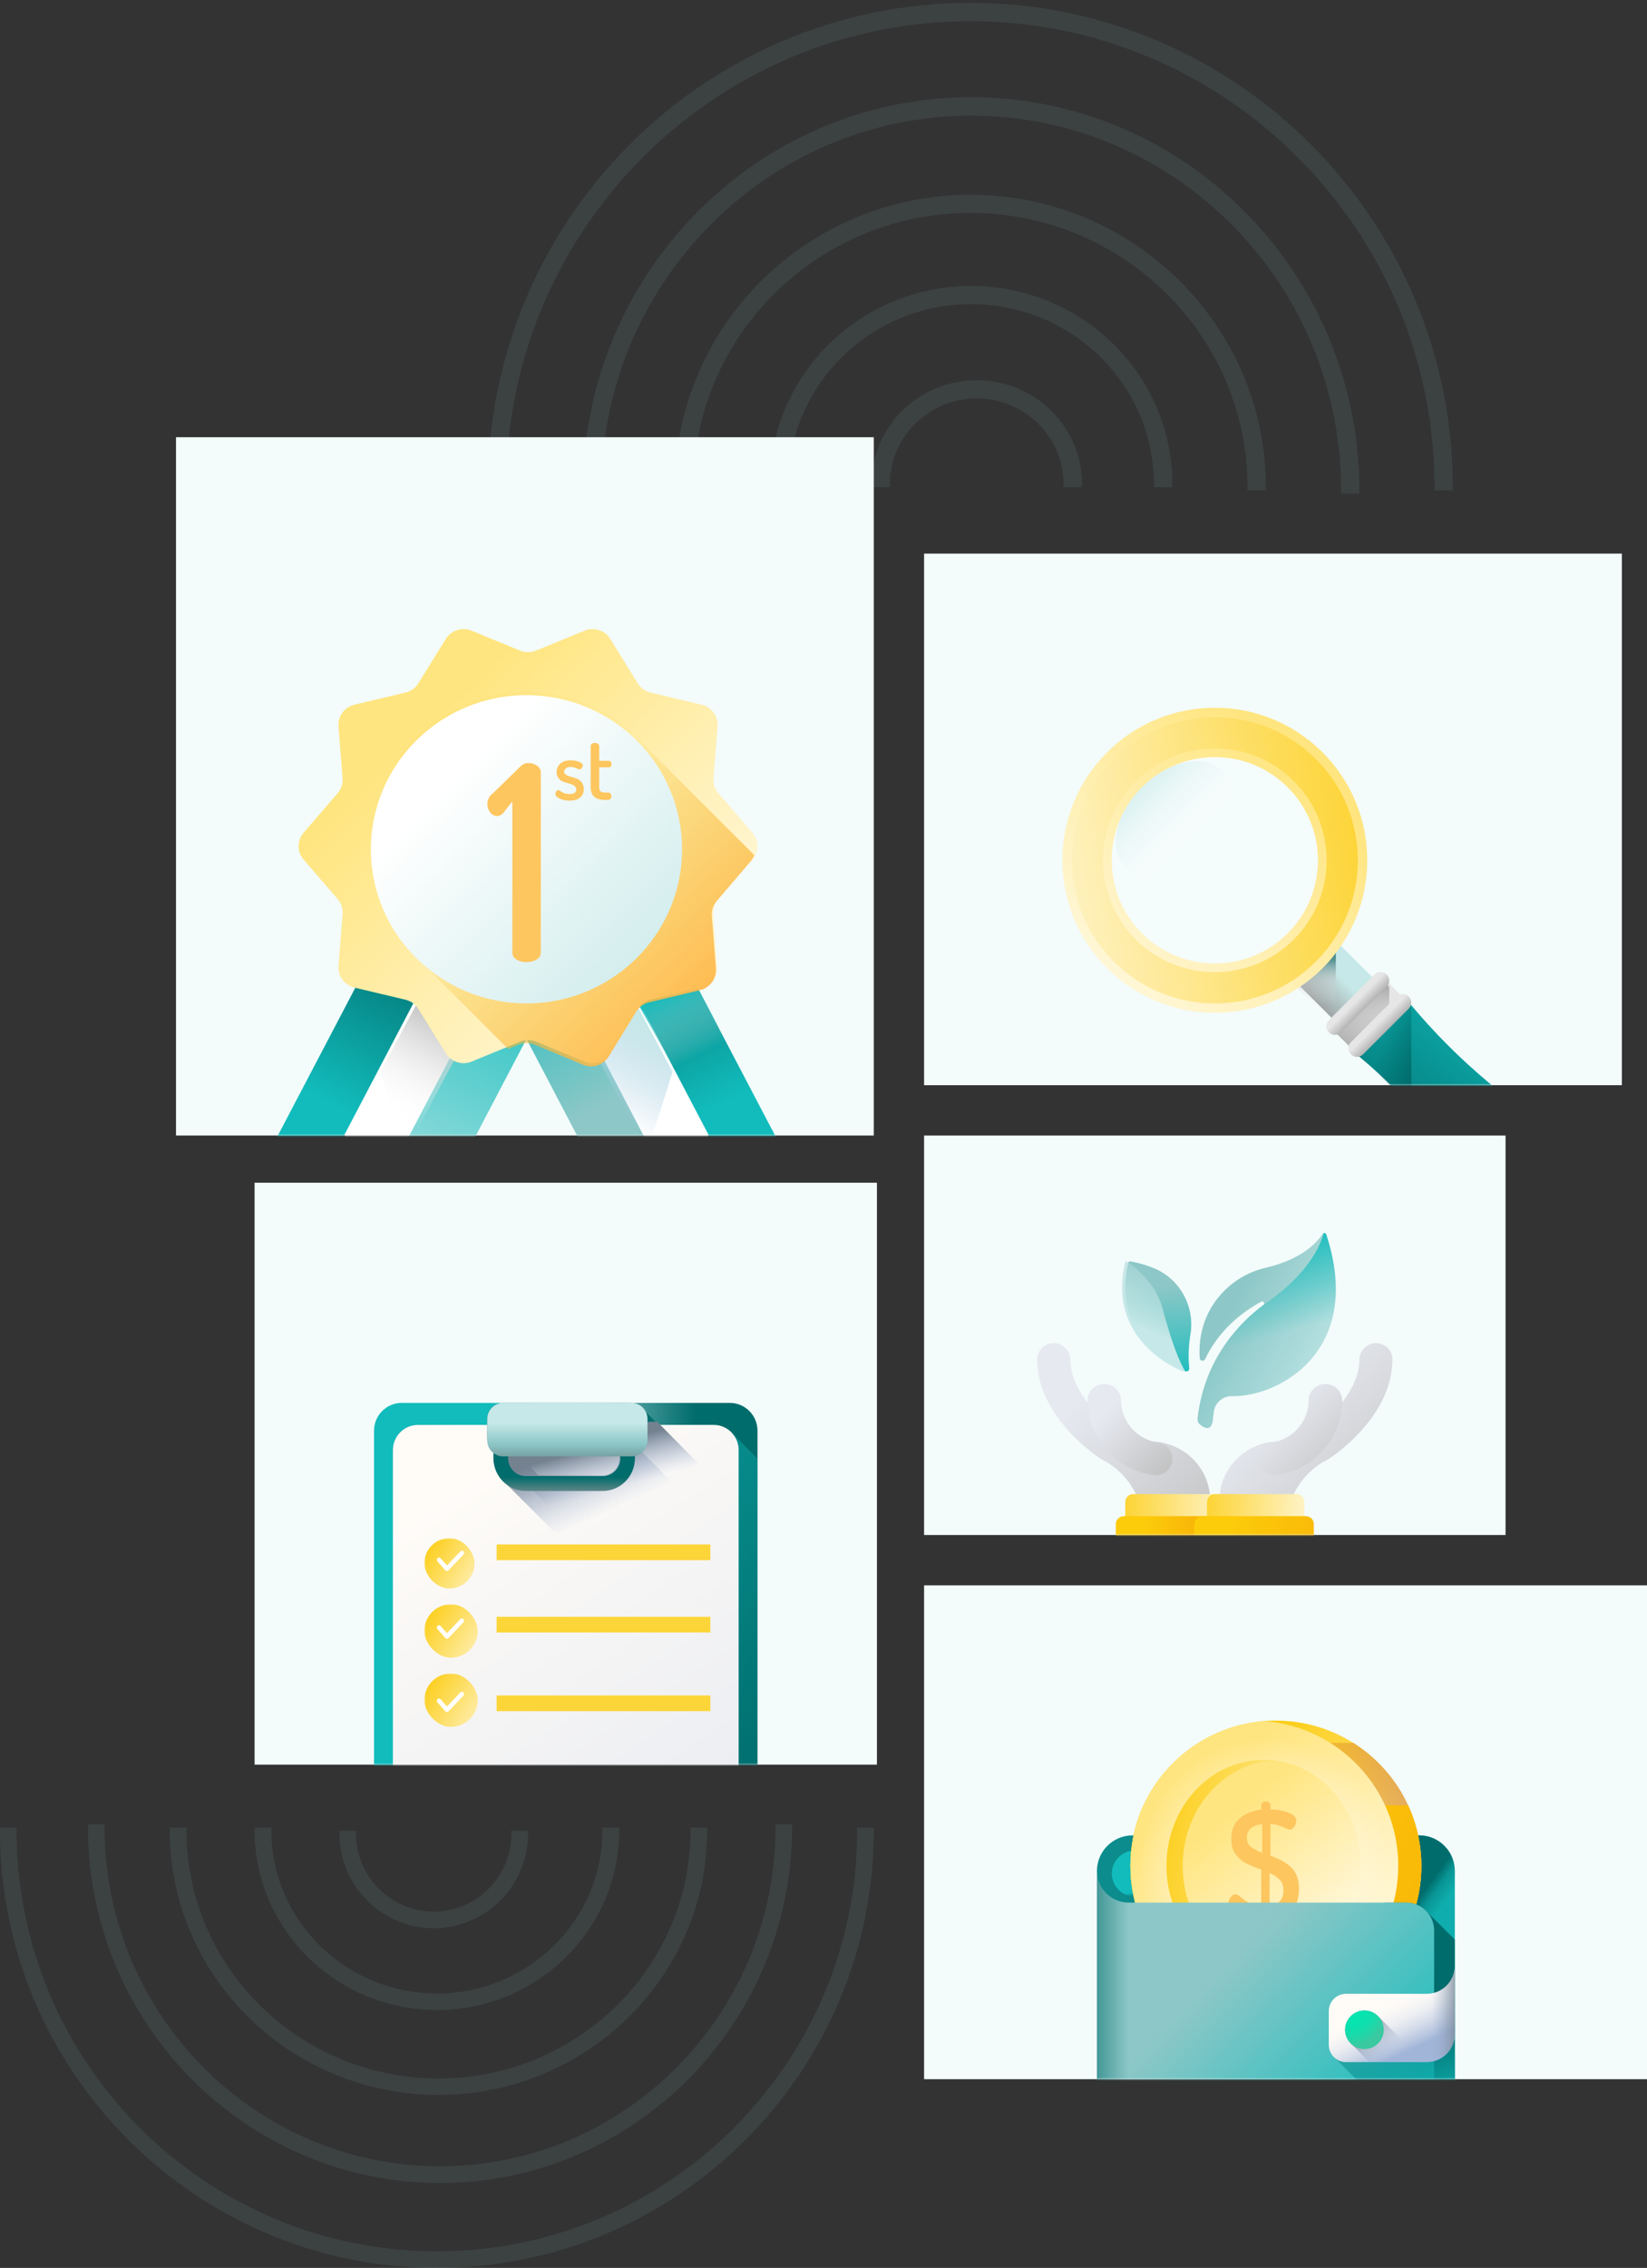 <svg xmlns="http://www.w3.org/2000/svg" xmlns:xlink="http://www.w3.org/1999/xlink" width="524" height="721" viewBox="0 0 524 721">
    <rect x="0" y="0" width="524" height="721" fill="#333333" stroke="none"/>
    <defs>
        <linearGradient id="prefix__c" x1="45.665%" x2="73.741%" y1="45.671%" y2="73.748%">
            <stop offset="0%" stop-color="#C6E8E8"/>
            <stop offset="100%" stop-color="#999"/>
        </linearGradient>
        <linearGradient id="prefix__d" x1="49.993%" x2="49.993%" y1="76.063%" y2="9.703%">
            <stop offset="0%" stop-color="#E6E6E6" stop-opacity="0"/>
            <stop offset="14.3%" stop-color="#DCDCDC" stop-opacity=".143"/>
            <stop offset="38.4%" stop-color="#C2C2C2" stop-opacity=".384"/>
            <stop offset="69.2%" stop-color="#599393"/>
            <stop offset="100%" stop-color="#006C6C"/>
        </linearGradient>
        <linearGradient id="prefix__e" x1="25.085%" x2="108.652%" y1="21.028%" y2="111.38%">
            <stop offset="0%" stop-color="#FFE57F"/>
            <stop offset="100%" stop-color="#FFF"/>
        </linearGradient>
        <linearGradient id="prefix__f" x1="-30.945%" x2="139.867%" y1="50%" y2="77.678%">
            <stop offset="0%" stop-color="#FCCB0A"/>
            <stop offset="100%" stop-color="#FFF"/>
        </linearGradient>
        <linearGradient id="prefix__g" x1="113.15%" x2="36.206%" y1="-13.149%" y2="63.794%">
            <stop offset="0%" stop-color="#009A9A" stop-opacity=".467"/>
            <stop offset="100%" stop-color="#FFF" stop-opacity="0"/>
        </linearGradient>
        <linearGradient id="prefix__h" x1="9.213%" x2="100%" y1="-16.457%" y2="100%">
            <stop offset="0%" stop-color="#12BCBC"/>
            <stop offset="100%" stop-color="#006C6C"/>
        </linearGradient>
        <linearGradient id="prefix__i" x1="50%" x2="2.048%" y1="50%" y2="80.221%">
            <stop offset="0%" stop-color="#006C6C" stop-opacity="0"/>
            <stop offset="100%" stop-color="#006C6C"/>
        </linearGradient>
        <linearGradient id="prefix__j" x1="27.31%" x2="106.753%" y1="27.318%" y2="106.761%">
            <stop offset="0%" stop-color="#E6E6E6"/>
            <stop offset="100%" stop-color="#999"/>
        </linearGradient>
        <linearGradient id="prefix__k" x1="49.995%" x2="49.995%" y1="107.339%" y2="-31.842%">
            <stop offset="0%" stop-color="#E6E6E6" stop-opacity="0"/>
            <stop offset="14.3%" stop-color="#DCDCDC" stop-opacity=".143"/>
            <stop offset="38.4%" stop-color="#C2C2C2" stop-opacity=".384"/>
            <stop offset="69.2%" stop-color="#979797" stop-opacity=".692"/>
            <stop offset="100%" stop-color="#666"/>
        </linearGradient>
        <linearGradient id="prefix__l" x1="53.275%" x2="33.777%" y1="46.725%" y2="66.223%">
            <stop offset="0%" stop-color="#E6E6E6"/>
            <stop offset="100%" stop-color="#999"/>
        </linearGradient>
        <linearGradient id="prefix__m" x1="53.272%" x2="33.788%" y1="46.727%" y2="66.212%">
            <stop offset="0%" stop-color="#E6E6E6"/>
            <stop offset="100%" stop-color="#999"/>
        </linearGradient>
        <linearGradient id="prefix__p" x1="29.632%" x2="84.005%" y1="50%" y2="50%">
            <stop offset="0%" stop-color="#12BCBC"/>
            <stop offset="42.86%" stop-color="#8DC7C7"/>
            <stop offset="100%" stop-color="#006C6C"/>
        </linearGradient>
        <linearGradient id="prefix__q" x1="83.325%" x2="1.95%" y1="89.583%" y2="-7.582%">
            <stop offset="0%" stop-color="#12BCBC" stop-opacity=".052"/>
            <stop offset="46.71%" stop-color="#12BCBC" stop-opacity=".389"/>
            <stop offset="80.16%" stop-color="#12BCBC"/>
            <stop offset="100%" stop-color="#006C6C"/>
        </linearGradient>
        <linearGradient id="prefix__r" x1="50%" x2="50%" y1="59.623%" y2="128.254%">
            <stop offset="0%" stop-color="#E58200" stop-opacity="0"/>
            <stop offset="3.96%" stop-color="#E27F04" stop-opacity=".039"/>
            <stop offset="46.71%" stop-color="#C15D2F" stop-opacity=".467"/>
            <stop offset="80.16%" stop-color="#AD4949" stop-opacity=".8"/>
            <stop offset="100%" stop-color="#A64153"/>
        </linearGradient>
        <linearGradient id="prefix__s" x1="59.514%" x2="35.023%" y1="62.018%" y2="31.081%">
            <stop offset="0%" stop-color="#E58200" stop-opacity="0"/>
            <stop offset="20.44%" stop-color="#DD7A0B" stop-opacity=".204"/>
            <stop offset="56.05%" stop-color="#006C6C" stop-opacity=".596"/>
            <stop offset="100%" stop-color="#006C6C"/>
        </linearGradient>
        <linearGradient id="prefix__t" x1="27.285%" x2="90.938%" y1="8.686%" y2="124.456%">
            <stop offset="0%" stop-color="#FFFCF8"/>
            <stop offset="18.75%" stop-color="#FAF8F6"/>
            <stop offset="75.374%" stop-color="#ECEEF2"/>
            <stop offset="82.675%" stop-color="#D5DCEA"/>
            <stop offset="87.5%" stop-color="#B5C4DF"/>
            <stop offset="100%" stop-color="#F2F7FF"/>
        </linearGradient>
        <linearGradient id="prefix__u" x1="52.325%" x2="37.019%" y1="52.264%" y2="23.692%">
            <stop offset="0%" stop-color="#A1B5D8" stop-opacity="0"/>
            <stop offset="55.15%" stop-color="#899AB2" stop-opacity=".553"/>
            <stop offset="100%" stop-color="#748290"/>
        </linearGradient>
        <linearGradient id="prefix__v" x1="57.778%" x2="22.606%" y1="56.182%" y2="13.359%">
            <stop offset="0%" stop-color="#A1B5D8" stop-opacity="0"/>
            <stop offset="55.15%" stop-color="#899AB2" stop-opacity=".553"/>
            <stop offset="100%" stop-color="#748290"/>
        </linearGradient>
        <linearGradient id="prefix__w" x1="50%" x2="50%" y1="70.525%" y2="111.59%">
            <stop offset="0%" stop-color="#006C6C"/>
            <stop offset="80.22%" stop-color="#688889"/>
            <stop offset="100%" stop-color="#688889"/>
        </linearGradient>
        <linearGradient id="prefix__x" x1="50%" x2="50%" y1="24.639%" y2="117.196%">
            <stop offset="0%" stop-color="#C6E8E8"/>
            <stop offset="13.857%" stop-color="#C6E8E8"/>
            <stop offset="55.675%" stop-color="#8DC7C7"/>
            <stop offset="100%" stop-color="#688889"/>
        </linearGradient>
        <linearGradient id="prefix__y" x1="-30.945%" x2="133.767%" y1="50%" y2="153.168%">
            <stop offset="0%" stop-color="#FCCB0A"/>
            <stop offset="100%" stop-color="#FFF"/>
        </linearGradient>
        <linearGradient id="prefix__B" x1="39.687%" x2="72.045%" y1="80.144%" y2="-4.533%">
            <stop offset="0%" stop-color="#12BCBC"/>
            <stop offset="100%" stop-color="#006C6C"/>
        </linearGradient>
        <linearGradient id="prefix__C" x1="25.087%" x2="71.952%" y1="109.233%" y2="-8.792%">
            <stop offset="0%" stop-color="#FFF"/>
            <stop offset="100%" stop-color="#FFF"/>
        </linearGradient>
        <linearGradient id="prefix__D" x1="24.605%" x2="74.257%" y1="128.713%" y2="-28.133%">
            <stop offset="0%" stop-color="#C6E8E8"/>
            <stop offset="100%" stop-color="#12BCBC"/>
        </linearGradient>
        <linearGradient id="prefix__E" x1="32.585%" x2="53.524%" y1="89.152%" y2="25.268%">
            <stop offset="0%" stop-color="#FFF" stop-opacity="0"/>
            <stop offset="100%" stop-color="#BCBCBC"/>
        </linearGradient>
        <linearGradient id="prefix__F" x1="60.309%" x2="27.947%" y1="80.139%" y2="-4.533%">
            <stop offset="0%" stop-color="#12BCBC"/>
            <stop offset="100%" stop-color="#006C6C"/>
        </linearGradient>
        <linearGradient id="prefix__G" x1="52.515%" x2="25.739%" y1="52.751%" y2="-28.135%">
            <stop offset="0%" stop-color="#8DC7C7"/>
            <stop offset="100%" stop-color="#12BCBC"/>
        </linearGradient>
        <linearGradient id="prefix__H" x1="36.327%" x2="53.524%" y1="79.768%" y2="25.268%">
            <stop offset="0%" stop-color="#9FC7E2" stop-opacity="0"/>
            <stop offset="100%" stop-color="#C6E8E8"/>
        </linearGradient>
        <linearGradient id="prefix__I" x1="68.068%" x2="47.13%" y1="92.82%" y2="42.409%">
            <stop offset="0%" stop-color="#C6E8E8" stop-opacity="0"/>
            <stop offset="100%" stop-color="#12BCBC"/>
        </linearGradient>
        <linearGradient id="prefix__J" x1="25.085%" x2="108.652%" y1="24.116%" y2="104.837%">
            <stop offset="0%" stop-color="#FFE57F"/>
            <stop offset="100%" stop-color="#FFF"/>
        </linearGradient>
        <linearGradient id="prefix__K" x1="84.549%" x2="40.365%" y1="84.745%" y2="41.73%">
            <stop offset="0%" stop-color="#FFBB52"/>
            <stop offset="100%" stop-color="#F2B30B" stop-opacity=".045"/>
        </linearGradient>
        <linearGradient id="prefix__L" x1="26.419%" x2="105.504%" y1="26.897%" y2="104.393%">
            <stop offset="0%" stop-color="#FFF"/>
            <stop offset="100%" stop-color="#C6E8E8"/>
        </linearGradient>
        <linearGradient id="prefix__O" x1="23.569%" x2="99.237%" y1="30.316%" y2="112.441%">
            <stop offset="0%" stop-color="#E6E9F0"/>
            <stop offset="100%" stop-color="#C1C1C1"/>
        </linearGradient>
        <linearGradient id="prefix__P" x1="22.734%" x2="93.341%" y1="30.316%" y2="100%">
            <stop offset="0%" stop-color="#E6E9F0"/>
            <stop offset="100%" stop-color="#C1C1C1"/>
        </linearGradient>
        <linearGradient id="prefix__Q" x1="-30.945%" x2="139.867%" y1="50%" y2="53.485%">
            <stop offset="0%" stop-color="#FCCB0A"/>
            <stop offset="100%" stop-color="#FFF"/>
        </linearGradient>
        <linearGradient id="prefix__R" x1="25.085%" x2="64.305%" y1="21.028%" y2="21.028%">
            <stop offset="0%" stop-color="#FCCB0A"/>
            <stop offset="100%" stop-color="#F9B708"/>
        </linearGradient>
        <linearGradient id="prefix__S" x1="22.734%" x2="100.792%" y1="30.316%" y2="112.441%">
            <stop offset="0%" stop-color="#E6E9F0"/>
            <stop offset="100%" stop-color="#C1C1C1"/>
        </linearGradient>
        <linearGradient id="prefix__T" x1="25.085%" x2="108.652%" y1="44.202%" y2="62.284%">
            <stop offset="0%" stop-color="#FCCB0A"/>
            <stop offset="100%" stop-color="#F9B708"/>
        </linearGradient>
        <linearGradient id="prefix__U" x1="22.977%" x2="82.896%" y1="33.127%" y2="71.252%">
            <stop offset="0%" stop-color="#8DC7C7"/>
            <stop offset="100%" stop-color="#C6E8E8"/>
        </linearGradient>
        <linearGradient id="prefix__V" x1="48.755%" x2="55.239%" y1="23.857%" y2="114.563%">
            <stop offset="0%" stop-color="#8DC7C7"/>
            <stop offset="100%" stop-color="#12BCBC"/>
        </linearGradient>
        <linearGradient id="prefix__W" x1="48.986%" x2="37.975%" y1="51.637%" y2="2.031%">
            <stop offset="0%" stop-color="#12BCBC" stop-opacity=".038"/>
            <stop offset="100%" stop-color="#12BCBC"/>
        </linearGradient>
        <linearGradient id="prefix__X" x1="47.261%" x2="81.841%" y1="62.939%" y2="-61.013%">
            <stop offset="0%" stop-color="#C6E8E8"/>
            <stop offset="100%" stop-color="#8DC7C7" stop-opacity="0"/>
        </linearGradient>
        <linearGradient id="prefix__aa" x1="27.162%" x2="93.753%" y1="29.683%" y2="88.924%">
            <stop offset="0%" stop-color="#0C8C8C"/>
            <stop offset="32.62%" stop-color="#12BCBC"/>
            <stop offset="53.24%" stop-color="#12BCBC"/>
            <stop offset="70.54%" stop-color="#12BCBC"/>
            <stop offset="85.91%" stop-color="#12BCBC"/>
            <stop offset="100%" stop-color="#12BCBC"/>
        </linearGradient>
        <linearGradient id="prefix__ab" x1="50.225%" x2="46.104%" y1="50.204%" y2="46.466%">
            <stop offset="0%" stop-color="#12BCBC" stop-opacity="0"/>
            <stop offset="58.38%" stop-color="#12BCBC" stop-opacity=".656"/>
            <stop offset="100%" stop-color="#12BCBC"/>
        </linearGradient>
        <linearGradient id="prefix__ac" x1="47.269%" x2="40.411%" y1="47.92%" y2="32.587%">
            <stop offset="0%" stop-color="#006C6C" stop-opacity=".193"/>
            <stop offset="58.38%" stop-color="#006C6C" stop-opacity=".498"/>
            <stop offset="100%" stop-color="#006C6C"/>
        </linearGradient>
        <linearGradient id="prefix__ad" x1="38.265%" x2="139.867%" y1="9.335%" y2="77.553%">
            <stop offset="0%" stop-color="#FCCB0A"/>
            <stop offset="100%" stop-color="#FFF"/>
        </linearGradient>
        <linearGradient id="prefix__ae" x1="50%" x2="132.811%" y1="43.339%" y2="14.286%">
            <stop offset="0%" stop-color="#E58200" stop-opacity="0"/>
            <stop offset="3.96%" stop-color="#E27F04" stop-opacity=".039"/>
            <stop offset="61.857%" stop-color="#C15D2F" stop-opacity=".467"/>
            <stop offset="100%" stop-color="#FB9104"/>
        </linearGradient>
        <linearGradient id="prefix__af" x1="78.018%" x2="93.055%" y1="42.444%" y2="20.664%">
            <stop offset="0%" stop-color="#FFD843"/>
            <stop offset="100%" stop-color="#FBA300" stop-opacity="0"/>
        </linearGradient>
        <linearGradient id="prefix__ag" x1="25.085%" x2="108.652%" y1="44.987%" y2="60.621%">
            <stop offset="0%" stop-color="#FCCB0A"/>
            <stop offset="100%" stop-color="#F9B708"/>
        </linearGradient>
        <linearGradient id="prefix__ah" x1="28.656%" x2="100.247%" y1="21.028%" y2="111.38%">
            <stop offset="0%" stop-color="#FFE57F"/>
            <stop offset="100%" stop-color="#FFF"/>
        </linearGradient>
        <linearGradient id="prefix__aj" x1="-18.305%" x2="125.834%" y1="50%" y2="77.678%">
            <stop offset="0%" stop-color="#FCCB0A"/>
            <stop offset="100%" stop-color="#FFF"/>
        </linearGradient>
        <linearGradient id="prefix__ak" x1="61.918%" x2="15.108%" y1="55.736%" y2="42.059%">
            <stop offset="0%" stop-color="#FFA700" stop-opacity="0"/>
            <stop offset="2.06%" stop-color="#FEA600" stop-opacity=".02"/>
            <stop offset="63.48%" stop-color="#EC8C00" stop-opacity=".635"/>
            <stop offset="100%" stop-color="#E58200"/>
        </linearGradient>
        <linearGradient id="prefix__al" x1="31.944%" x2="92.506%" y1="21.028%" y2="111.38%">
            <stop offset="0%" stop-color="#FFE57F"/>
            <stop offset="100%" stop-color="#FFF"/>
        </linearGradient>
        <linearGradient id="prefix__am" x1="52.471%" x2="53.88%" y1="9.913%" y2="72.019%">
            <stop offset="0%" stop-color="#006C6C"/>
            <stop offset="58.38%" stop-color="#006C6C"/>
            <stop offset="100%" stop-color="#006C6C"/>
            <stop offset="100%" stop-color="#006C6C"/>
        </linearGradient>
        <linearGradient id="prefix__an" x1="33.43%" x2="91.798%" y1="39.818%" y2="88.78%">
            <stop offset="0%" stop-color="#8DC7C7"/>
            <stop offset="100%" stop-color="#12BCBC"/>
        </linearGradient>
        <linearGradient id="prefix__ao" x1="29.303%" x2="-27.48%" y1="50%" y2="50%">
            <stop offset="0%" stop-color="#006C6C" stop-opacity="0"/>
            <stop offset="100%" stop-color="#006C6C"/>
        </linearGradient>
        <linearGradient id="prefix__ap" x1="63.765%" x2="50.527%" y1="83.965%" y2="24.46%">
            <stop offset="0%" stop-color="#12BCBC" stop-opacity=".705"/>
            <stop offset="0%" stop-color="#12BCBC"/>
            <stop offset="100%" stop-color="#006C6C" stop-opacity=".228"/>
        </linearGradient>
        <linearGradient id="prefix__aq" x1="46.255%" x2="72.394%" y1="39.795%" y2="82.776%">
            <stop offset="0%" stop-color="#FFFCF8"/>
            <stop offset="18.75%" stop-color="#FAF8F6"/>
            <stop offset="40.41%" stop-color="#ECEEF2"/>
            <stop offset="63.53%" stop-color="#D5DCEA"/>
            <stop offset="87.5%" stop-color="#B5C4DF"/>
            <stop offset="100%" stop-color="#A1B5D8"/>
        </linearGradient>
        <linearGradient id="prefix__ar" x1="66.779%" x2="5.02%" y1="72.186%" y2="31.949%">
            <stop offset="0%" stop-color="#A1B5D8" stop-opacity="0"/>
            <stop offset="3.43%" stop-color="#9FB3D5" stop-opacity=".035"/>
            <stop offset="45.15%" stop-color="#8898AF" stop-opacity=".451"/>
            <stop offset="78.8%" stop-color="#798898" stop-opacity=".788"/>
            <stop offset="100%" stop-color="#748290"/>
        </linearGradient>
        <linearGradient id="prefix__at" x1="60.803%" x2="112.501%" y1="49.999%" y2="49.999%">
            <stop offset="0%" stop-color="#A1B5D8" stop-opacity="0"/>
            <stop offset="3.43%" stop-color="#9FB3D5" stop-opacity=".035"/>
            <stop offset="45.15%" stop-color="#8898AF" stop-opacity=".451"/>
            <stop offset="78.8%" stop-color="#798898" stop-opacity=".788"/>
            <stop offset="100%" stop-color="#748290"/>
        </linearGradient>
        <linearGradient id="prefix__au" x1="29.303%" x2="29.303%" y1="0%" y2="320.791%">
            <stop offset="0%" stop-color="#006C6C" stop-opacity="0"/>
            <stop offset="100%" stop-color="#006C6C"/>
        </linearGradient>
        <path id="prefix__a" d="M0 0H222V169H0z"/>
        <path id="prefix__n" d="M0 0H198V185H0z"/>
        <path id="prefix__z" d="M0 0H222V222H0z"/>
        <path id="prefix__M" d="M0 0H185V127H0z"/>
        <path id="prefix__Y" d="M0 0H230V157H0z"/>
        <radialGradient id="prefix__ai" cx="50.001%" cy="50%" r="52.049%" fx="50.001%" fy="50%" gradientTransform="matrix(1 0 0 .928 0 .036)">
            <stop offset="0%" stop-color="#FFFCF8"/>
            <stop offset="94.85%" stop-color="#FFFCF8" stop-opacity=".051"/>
            <stop offset="100%" stop-color="#FFFCF8" stop-opacity="0"/>
        </radialGradient>
        <radialGradient id="prefix__as" cx="3.317%" cy="-19.075%" r="112.427%" fx="3.317%" fy="-19.075%" gradientTransform="matrix(.998 0 0 1 0 0)">
            <stop offset="0%" stop-color="#00E7B2"/>
            <stop offset="35.24%" stop-color="#03E6B1"/>
            <stop offset="57.53%" stop-color="#0BE1AF"/>
            <stop offset="76.22%" stop-color="#1ADAAA"/>
            <stop offset="92.83%" stop-color="#2FCFA4"/>
            <stop offset="100%" stop-color="#3AC9A0"/>
        </radialGradient>
    </defs>
    <g fill="none" fill-rule="evenodd">
        <g fill="#8DC7C7" opacity=".105">
            <path d="M128.134 153.9c0-15.01 12.39-27.227 27.62-27.227 15.234 0 27.624 12.217 27.624 27.227 0 .328-.038.654-.053.982h5.875c.012-.328.056-.654.056-.982 0-18.211-15.032-33.018-33.501-33.018-18.466 0-33.499 14.807-33.499 33.018 0 .328.045.654.053.982h5.878c-.011-.328-.053-.654-.053-.982" transform="translate(155)"/>
            <path d="M95.868 153.93c0-31.563 26.077-57.242 58.127-57.242 32.053 0 58.127 25.679 58.127 57.242 0 .328-.045.65-.05.98h5.876c.005-.33.047-.652.047-.98 0-34.75-28.712-63.02-64-63.02-35.286 0-64 28.27-64 63.02 0 .328.044.65.047.98h5.873c-.003-.33-.047-.652-.047-.98" transform="translate(155)"/>
            <path d="M65.593 154.933c0-48.108 39.549-87.244 88.157-87.244 48.612 0 88.16 39.136 88.16 87.244 0 .324-.02.652-.023.98h5.84c.003-.328.023-.656.023-.98 0-51.29-42.17-93.02-94-93.02-51.831 0-94 41.73-94 93.02 0 .324.024.652.027.98h5.84c-.006-.328-.024-.656-.024-.98" transform="translate(155)"/>
            <path d="M6.04 154.918C6.04 73.219 72.285 6.752 153.716 6.752c81.43 0 147.677 66.467 147.677 148.166 0 .328-.024.66-.024.99h5.822c.003-.33.026-.662.026-.99C307.218 70 238.356.908 153.717.908 69.08.909.218 70 .218 154.919c0 .328.023.66.026.99H6.07c-.003-.33-.03-.662-.03-.99" transform="translate(155)"/>
            <path d="M36.288 155.91c0-65.694 52.801-119.133 117.702-119.133 64.904 0 117.705 53.439 117.705 119.134 0 .33-.026.663-.03.995h5.8c.003-.332.024-.665.024-.995 0-68.926-55.4-125.005-123.499-125.005-68.099 0-123.501 56.079-123.501 125.005 0 .33.023.663.026.995h5.8c-.004-.332-.027-.665-.027-.995" transform="translate(155)"/>
        </g>
        <g fill="#8DC7C7" opacity=".105">
            <path d="M115.264 138.104c0-13.686 11.096-24.824 24.735-24.824 13.641 0 24.737 11.138 24.737 24.824 0 .3-.034.596-.047.896h5.26c.011-.3.051-.596.051-.896C170 121.5 156.538 108 139.999 108 123.462 108 110 121.5 110 138.104c0 .3.04.596.048.896h5.263c-.01-.3-.047-.596-.047-.896" transform="rotate(-180 139 360.5)"/>
            <path d="M86.322 139.111c0-28.604 23.633-51.875 52.678-51.875 29.048 0 52.678 23.27 52.678 51.875 0 .297-.04.59-.046.889h5.325c.006-.3.043-.592.043-.889C197 107.62 170.98 82 139 82c-31.978 0-58 25.62-58 57.111 0 .297.04.59.043.889h5.322c-.002-.3-.043-.592-.043-.889" transform="rotate(-180 139 360.5)"/>
            <path d="M58.314 139.114c0-43.502 35.973-78.89 80.186-78.89 44.216 0 80.188 35.388 80.188 78.89 0 .293-.018.59-.021.886h5.312c.002-.296.021-.593.021-.886C224 92.736 185.642 55 138.5 55 91.355 55 53 92.736 53 139.114c0 .293.021.59.024.886h5.312c-.006-.296-.022-.593-.022-.886" transform="rotate(-180 139 360.5)"/>
            <path d="M5.271 139.105C5.271 65.313 65.26 5.278 139 5.278c73.738 0 133.727 60.035 133.727 133.827 0 .296-.021.596-.021.895h5.271c.003-.3.024-.599.024-.895C278 62.405 215.643 0 138.999 0 62.357 0 0 62.405 0 139.105c0 .296.021.596.024.895h5.274c-.003-.3-.027-.599-.027-.895" transform="rotate(-180 139 360.5)"/>
            <path d="M31.26 140.1C31.26 80.66 79.144 32.31 138 32.31c58.86 0 106.745 48.35 106.745 107.788 0 .299-.024.6-.027.901h5.26c.003-.301.021-.602.021-.9C250 77.736 199.759 27 138.001 27 76.244 27 26 77.737 26 140.1c0 .298.021.599.024.9h5.26c-.003-.301-.024-.602-.024-.9" transform="rotate(-180 139 360.5)"/>
        </g>
        <g transform="translate(294 176)">
            <mask id="prefix__b" fill="#fff">
                <use xlink:href="#prefix__a"/>
            </mask>
            <use fill="#F3FBFB" xlink:href="#prefix__a"/>
            <g fill-rule="nonzero" mask="url(#prefix__b)">
                <g transform="matrix(-1 0 0 1 183 49)">
                    <path fill="url(#prefix__c)" d="M47.927 104L35 91.073 55.073 71 68 83.927z"/>
                    <path fill="url(#prefix__d)" d="M52 102L69 84.126 56.515 71 52 75.747z"/>
                    <circle cx="90.5" cy="48.5" r="45.5" fill="#FFF" opacity=".2"/>
                    <path fill="url(#prefix__e)" d="M56.205 14.205c-18.94 18.94-18.94 49.65 0 68.59 18.94 18.94 49.65 18.94 68.59 0 18.94-18.94 18.94-49.65 0-68.59-18.94-18.94-49.65-18.94-68.59 0zm11.102 11.102c12.81-12.81 33.577-12.81 46.387 0 12.81 12.809 12.81 33.577 0 46.386-12.81 12.81-33.578 12.81-46.387 0-12.81-12.809-12.81-33.577 0-46.386z"/>
                    <path fill="url(#prefix__f)" d="M122.673 16.327c-17.769-17.77-46.578-17.77-64.346 0-17.77 17.769-17.77 46.578 0 64.346 17.769 17.77 46.578 17.77 64.346 0 17.77-17.768 17.77-46.577 0-64.346zM65.35 73.65c-13.89-13.89-13.89-36.41 0-50.3s36.41-13.89 50.3 0 13.89 36.41 0 50.3-36.41 13.89-50.3 0z"/>
                    <path fill="url(#prefix__g)" d="M88.083 20.083c-5.645 5.646-3.32 17.125 5.194 25.64 8.515 8.514 19.994 10.84 25.64 5.194 5.645-5.646 3.32-17.125-5.194-25.64-8.514-8.514-19.994-10.84-25.64-5.194z"/>
                    <path fill="url(#prefix__h)" d="M3.037 119.452c9.238-7.695 17.72-16.177 25.415-25.415 2.139-2.567 5.393-3.726 7.43-2.616 5.053 2.752 8.944 6.644 11.698 11.698 1.109 2.036-.05 5.29-2.617 7.429-9.237 7.695-17.72 16.177-25.415 25.415-2.139 2.567-5.393 3.726-7.43 2.616-5.053-2.753-8.945-6.644-11.697-11.698-1.11-2.036.049-5.29 2.616-7.429z"/>
                    <path fill="url(#prefix__i)" d="M47.589 103.14c-2.692-5.063-6.498-8.961-11.44-11.719-1.99-1.11-5.174.05-7.264 2.621-.293.36-.59.717-.885 1.075V127c5.345-5.814 11.024-11.292 17.03-16.418 2.51-2.142 3.643-5.402 2.559-7.442z"/>
                    <path fill="url(#prefix__j)" d="M45.331 110L29 93.669 35.669 87 52 103.331z"/>
                    <path fill="url(#prefix__k)" d="M35 88.816L35 95.44 47.071 108 52 102.872 36.745 87z"/>
                    <path fill="url(#prefix__l)" d="M50.328 103.198L35.802 88.672c-1.07-1.069-1.07-2.801 0-3.87 1.069-1.07 2.801-1.07 3.87 0l14.526 14.526c1.07 1.069 1.07 2.802 0 3.87-1.069 1.07-2.801 1.07-3.87 0z"/>
                    <path fill="url(#prefix__m)" d="M43.328 110.198L28.802 95.672c-1.07-1.069-1.07-2.801 0-3.87 1.069-1.07 2.801-1.07 3.87 0l14.526 14.526c1.07 1.069 1.07 2.801 0 3.87-1.069 1.07-2.802 1.07-3.87 0z"/>
                </g>
            </g>
        </g>
        <g transform="translate(81 376)">
            <mask id="prefix__o" fill="#fff">
                <use xlink:href="#prefix__n"/>
            </mask>
            <use fill="#F3FBFB" xlink:href="#prefix__n"/>
            <g fill-rule="nonzero" mask="url(#prefix__o)">
                <g>
                    <path fill="url(#prefix__p)" d="M113.204 145H8.796C3.938 145 0 141.036 0 136.147V8.853C0 3.963 3.938 0 8.796 0h104.408C118.062 0 122 3.964 122 8.853v127.294c0 4.89-3.938 8.853-8.796 8.853z" transform="translate(38 70)"/>
                    <path fill="url(#prefix__q)" d="M122 136.171V17.726l-7.865-7.894C112.678 8.1 110.502 7 108.069 7H13.936C9.553 7 6 10.565 6 14.964v115.479c0 2.442 1.097 4.626 2.821 6.088l8.44 8.469h95.943c4.858 0 8.796-3.953 8.796-8.829z" transform="translate(38 70)"/>
                    <path fill="url(#prefix__r)" d="M0 114v22.167C0 141.045 3.938 145 8.796 145h104.408c4.858 0 8.796-3.955 8.796-8.833V114H0z" transform="translate(38 70)"/>
                    <path fill="url(#prefix__s)" d="M85.32 1.765C84.406.686 83.04 0 81.514 0H40.996C38.238 0 36 2.237 36 4.994v6.535c0 1.526.687 2.89 1.766 3.807l28.913 28.899C67.595 45.314 68.961 46 70.487 46h40.517c2.76 0 4.996-2.235 4.996-4.994v-6.534c0-1.527-.687-2.891-1.766-3.806l-28.913-28.9z" transform="translate(38 70)"/>
                    <path fill="url(#prefix__t)" d="M108.065 139h-94.13C9.553 139 6 135.418 6 131V15c0-4.418 3.553-8 7.935-8h94.13c4.382 0 7.935 3.582 7.935 8v116c0 4.418-3.553 8-7.935 8z" transform="translate(38 70)"/>
                    <path fill="url(#prefix__u)" d="M114.234 30.45L90.111 6H36v5.046c0 1.547.688 2.93 1.767 3.86L66.679 44.21c.917 1.094 2.282 1.79 3.808 1.79h40.517c2.76 0 4.996-2.267 4.996-5.064V34.31c0-1.547-.687-2.931-1.766-3.86z" transform="translate(38 70)"/>
                    <path fill="url(#prefix__v)" d="M82.667 13h-4.621v4.469c0 3.06-2.488 5.552-5.547 5.552H52.255L42.621 13H38v4.469c0 2.917 1.235 5.55 3.205 7.407l21.896 21.916c1.855 1.973 4.485 3.208 7.4 3.208h24.332C100.44 50 105 45.434 105 39.823v-4.47L82.667 13z" transform="translate(38 70)"/>
                    <path fill="url(#prefix__w)" d="M72.757 28H48.243C42.596 28 38 23.324 38 17.576V13h4.656v4.576c0 3.136 2.506 5.687 5.587 5.687h24.513c3.082 0 5.588-2.55 5.588-5.687V13H83v4.576C83 23.324 78.404 28 72.757 28z" transform="translate(38 70)"/>
                    <path fill="url(#prefix__x)" d="M81.954 17h-40.91C38.26 17 36 14.7 36 11.862V5.138C36 2.301 38.26 0 41.045 0h40.91C84.74 0 87 2.301 87 5.138v6.724C87 14.7 84.74 17 81.954 17z" transform="translate(38 70)"/>
                </g>
            </g>
            <path fill="#FCD538" fill-rule="nonzero" d="M77 115L145 115 145 120 77 120zM77 138L145 138 145 143 77 143zM77 163L145 163 145 168 77 168z" mask="url(#prefix__o)"/>
            <rect width="16" height="16" x="54" y="113" fill="url(#prefix__y)" mask="url(#prefix__o)" rx="8"/>
            <rect width="17" height="17" x="54" y="134" fill="url(#prefix__y)" mask="url(#prefix__o)" rx="8.5"/>
            <rect width="17" height="17" x="54" y="156" fill="url(#prefix__y)" mask="url(#prefix__o)" rx="8.5"/>
            <g mask="url(#prefix__o)">
                <g>
                    <path fill="#FFF" fill-rule="nonzero" d="M8.452.231C8.196-.066 7.77-.079 7.5.204L3.204 4.692 1.155 2.374c-.26-.293-.685-.3-.952-.013-.266.285-.271.755-.012 1.048l2.512 2.842c.132.149.307.224.482.224.167 0 .333-.068.464-.203l4.778-4.993c.27-.281.28-.75.025-1.048zM8.452 21.748c-.256-.296-.682-.31-.952-.027L3.204 26.21l-2.049-2.318c-.26-.294-.685-.3-.952-.014-.266.286-.271.755-.012 1.048l2.512 2.842c.132.15.307.224.482.224.167 0 .333-.067.464-.203l4.778-4.992c.27-.282.28-.751.025-1.049zM8.452 45.059c-.256-.297-.682-.31-.952-.028L3.204 49.52l-2.049-2.318c-.26-.293-.685-.3-.952-.014-.266.286-.271.755-.012 1.049l2.512 2.842c.132.149.307.224.482.224.167 0 .333-.068.464-.204l4.778-4.992c.27-.282.28-.751.025-1.048z" transform="translate(58 117)"/>
                </g>
            </g>
        </g>
        <g transform="translate(56 139)">
            <mask id="prefix__A" fill="#fff">
                <use xlink:href="#prefix__z"/>
            </mask>
            <use fill="#F3FBFB" xlink:href="#prefix__z"/>
            <g mask="url(#prefix__A)">
                <g transform="translate(32 61)">
                    <path fill="url(#prefix__B)" fill-rule="nonzero" d="M51 104.652L19.787 164.16l-15.991 1.817c-2.715.308-4.669-2.544-3.4-4.963L34.496 96 51 104.652z"/>
                    <path fill="url(#prefix__C)" fill-rule="nonzero" d="M68 113.631L36.601 173l-4.249-7.87c-.662-1.227-2.012-1.929-3.407-1.771L20 164.369 51.399 105 68 113.631z"/>
                    <path fill="url(#prefix__D)" fill-rule="nonzero" d="M84 121.71l-34.304 65.455c-1.276 2.435-4.755 2.45-6.053.026L36 172.91 67.399 113 84 121.71z"/>
                    <path fill="url(#prefix__E)" fill-rule="nonzero" d="M33 140.778L41.024 166 69 113.676 52.13 105z"/>
                    <path fill="url(#prefix__F)" fill-rule="nonzero" d="M108 104.652l31.213 59.508 15.991 1.817c2.715.308 4.669-2.544 3.4-4.963L124.503 96 108 104.652z"/>
                    <path fill="url(#prefix__C)" fill-rule="nonzero" d="M91 113.631L122.399 173l4.249-7.87c.662-1.227 2.012-1.929 3.407-1.771l8.945 1.01L107.601 105 91 113.631z"/>
                    <path fill="url(#prefix__G)" fill-rule="nonzero" d="M75 121.71l34.304 65.455c1.276 2.435 4.755 2.45 6.053.026L123 172.91 91.601 113 75 121.71z"/>
                    <path fill="url(#prefix__H)" fill-rule="nonzero" d="M126 140.778L117.976 166 90 113.676 106.87 105z"/>
                    <path fill="url(#prefix__I)" fill-rule="nonzero" d="M107 104.588L126.442 140 143 130.638 124.147 96z"/>
                    <path fill="url(#prefix__J)" fill-rule="nonzero" d="M151.414 73.258l-10.84 12.575c-1.139 1.322-1.702 3.036-1.566 4.768l1.298 16.474c.254 3.216-1.894 6.137-5.065 6.891l-16.243 3.86c-1.711.407-3.19 1.47-4.109 2.955l-8.72 14.082c-1.705 2.755-5.184 3.873-8.2 2.636l-15.427-6.328c-1.628-.668-3.457-.668-5.084 0l-15.427 6.327c-3.016 1.237-6.495.12-8.2-2.635l-8.72-14.083c-.92-1.485-2.398-2.548-4.109-2.954l-16.243-3.86c-3.171-.754-5.319-3.676-5.065-6.892L20.99 90.6c.137-1.732-.426-3.446-1.566-4.768L8.586 73.258c-2.115-2.453-2.115-6.063 0-8.516l10.84-12.575c1.139-1.322 1.702-3.036 1.565-4.768l-1.297-16.474c-.254-3.216 1.894-6.137 5.065-6.891l16.243-3.86c1.711-.407 3.19-1.47 4.109-2.955l8.72-14.082C55.536.382 59.015-.736 62.03.5L77.459 6.83c1.628.668 3.457.668 5.084 0L97.97.502c3.017-1.238 6.495-.12 8.201 2.635l8.72 14.083c.92 1.485 2.397 2.547 4.108 2.954l16.243 3.86c3.171.754 5.319 3.676 5.065 6.892l-1.297 16.473c-.136 1.731.427 3.446 1.566 4.768l10.84 12.574c2.114 2.454 2.114 6.064-.001 8.517z"/>
                    <path fill="url(#prefix__K)" fill-rule="nonzero" d="M150.878 73.748c.489-.572.86-1.208 1.122-1.875L115.559 35.5C106.525 25.962 93.739 20 79.55 20 52.185 20 30 42.142 30 69.456c0 14.161 5.973 26.923 15.531 35.94l28.154 28.099 3.327-1.377c1.626-.673 3.452-.673 5.078 0l15.407 6.377c3.014 1.247 6.488.12 8.192-2.656l8.709-14.194c.918-1.497 2.394-2.568 4.103-2.978l16.223-3.89c3.168-.76 5.313-3.705 5.06-6.946l-1.296-16.604c-.136-1.745.426-3.474 1.564-4.806l10.826-12.673z"/>
                    <ellipse cx="79.5" cy="70" fill="url(#prefix__L)" fill-rule="nonzero" rx="49.5" ry="49"/>
                    <g>
                        <path fill="#FDC65F" fill-rule="nonzero" d="M.065 19.716c0-1.499.598-2.68 1.793-3.545l8.88-8.648c.626-.634 1.395-.951 2.306-.951 1.025 0 1.95.274 2.776.821.824.549 1.238 1.284 1.238 2.205v57.248c0 .922-.456 1.657-1.367 2.205s-1.963.821-3.16.821c-1.252 0-2.32-.273-3.201-.821-.883-.548-1.324-1.283-1.324-2.205V18.765l-2.989 3.804c-.569.577-1.195.865-1.878.865-.854 0-1.58-.388-2.178-1.167-.598-.779-.896-1.628-.896-2.551zM21.705 16.43c0-.263.091-.534.274-.814.183-.28.405-.42.666-.42.157 0 .375.103.653.309.278.205.653.41 1.123.616.47.206 1.036.309 1.697.309 1.48 0 2.22-.476 2.22-1.426 0-.51-.216-.91-.648-1.201-.432-.29-.955-.52-1.568-.686-.613-.168-1.222-.357-1.826-.568-.605-.21-1.123-.572-1.555-1.082-.432-.51-.648-1.17-.648-1.98 0-1.028.363-1.911 1.088-2.652.726-.74 1.84-1.11 3.342-1.11.985 0 1.879.153 2.682.459.804.306 1.205.669 1.205 1.088 0 .246-.1.53-.298.853-.198.324-.445.486-.738.486-.104 0-.458-.132-1.062-.394-.605-.262-1.184-.393-1.736-.393-.691 0-1.214.158-1.568.475-.354.317-.53.669-.53 1.056 0 .422.215.756.647 1.003.431.247.958.45 1.58.607.622.159 1.234.352 1.837.58.603.23 1.117.626 1.542 1.189.425.563.637 1.285.637 2.164 0 1.132-.397 2.02-1.192 2.664-.794.645-1.917.967-3.368.967-1.226 0-2.276-.219-3.148-.656-.872-.438-1.308-.919-1.308-1.444zM32.923 14.225V1.08c0-.244.138-.454.414-.63.277-.174.587-.262.933-.262.346 0 .661.088.946.263.285.175.428.385.428.63v4.8h3.16c.225 0 .406.102.545.302.138.202.207.443.207.722 0 .28-.07.52-.207.722-.139.201-.32.301-.544.301h-3.161v6.297c0 .63.133 1.076.401 1.338.268.263.739.394 1.412.394h.907c.363 0 .647.114.855.34.207.228.31.508.31.84 0 .333-.103.613-.31.84-.208.228-.492.342-.855.342h-.907c-3.023 0-4.534-1.365-4.534-4.094z" transform="translate(67 36)"/>
                    </g>
                </g>
            </g>
        </g>
        <g transform="translate(294 361)">
            <mask id="prefix__N" fill="#fff">
                <use xlink:href="#prefix__M"/>
            </mask>
            <use fill="#F3FBFB" xlink:href="#prefix__M"/>
            <g fill-rule="nonzero" mask="url(#prefix__N)">
                <g>
                    <path fill="url(#prefix__O)" d="M36.005 66.273c-2.171 0-8.409-2.172-9.9-3.045l-.107-.07c-.155-.098-15.382-10.14-15.484-22.875-.023-2.831-2.366-5.281-5.253-5.283C2.356 34.997 0 37.306 0 40.154c0 18.233 18.809 30.707 20.22 31.617.437.288 1.055.622 1.796.973l.168.101c7.12 4.308 11.454 11.926 11.454 20.13 0 1.118.925 2.025 2.066 2.025h16.292C53.655 95 55 93.68 55 92.055V84.9c0-10.27-8.521-18.627-18.995-18.627z" transform="translate(36 31)"/>
                    <path fill="url(#prefix__P)" d="M37.68 77c-.258 0-.519-.018-.781-.056-5.759-.829-11.045-3.663-14.883-7.98C18.136 64.6 16 59.008 16 53.217 16 50.337 18.384 48 21.326 48c2.942 0 5.327 2.337 5.327 5.218 0 6.672 5.07 12.434 11.795 13.403 2.91.418 4.923 3.07 4.495 5.92C42.554 75.134 40.279 77 37.68 77z" transform="translate(36 31)"/>
                    <path fill="url(#prefix__Q)" d="M59 85.565v5.87C59 92.85 57.888 94 56.518 94H30.482C29.112 94 28 92.851 28 91.434v-5.869C28 84.148 29.112 83 30.482 83h26.036C57.888 83 59 84.148 59 85.565z" transform="translate(36 31)"/>
                    <path fill="url(#prefix__R)" d="M63 92.507v11.986c0 1.384-1.167 2.507-2.606 2.507H27.606c-1.439 0-2.606-1.123-2.606-2.507V92.507C25 91.122 26.167 90 27.606 90h32.788C61.834 90 63 91.122 63 92.507z" transform="translate(36 31)"/>
                    <path fill="url(#prefix__O)" d="M76.995 66.273c2.171 0 8.409-2.172 9.9-3.045l.107-.07c.154-.098 15.382-10.14 15.484-22.875.023-2.831 2.366-5.281 5.253-5.283 2.905-.003 5.261 2.306 5.261 5.154 0 18.233-18.809 30.707-20.22 31.617-.438.288-1.055.622-1.797.973l-.167.101c-7.12 4.308-11.455 11.926-11.455 20.13 0 1.118-.924 2.025-2.065 2.025H61.004C59.344 95 58 93.68 58 92.055V84.9c0-10.27 8.52-18.627 18.995-18.627z" transform="translate(36 31)"/>
                    <path fill="url(#prefix__S)" d="M75.32 77c.259 0 .518-.018.781-.056 5.759-.829 11.044-3.663 14.884-7.98C94.864 64.6 97 59.008 97 53.217 97 50.337 94.616 48 91.673 48c-2.941 0-5.326 2.337-5.326 5.218 0 6.672-5.07 12.434-11.794 13.403-2.911.418-4.923 3.07-4.496 5.92.39 2.593 2.664 4.459 5.263 4.459z" transform="translate(36 31)"/>
                    <path fill="url(#prefix__Q)" d="M54 85.565v5.87C54 92.85 55.11 94 56.482 94h26.036C83.888 94 85 92.851 85 91.434v-5.869C85 84.148 83.888 83 82.518 83H56.482C55.111 83 54 84.148 54 85.565z" transform="translate(36 31)"/>
                    <path fill="url(#prefix__T)" d="M50 104.493c0 1.384 1.166 2.507 2.606 2.507h32.788c1.439 0 2.606-1.123 2.606-2.507V92.507C88 91.122 86.833 90 85.394 90H52.606C51.166 90 50 91.122 50 92.507v11.986z" transform="translate(36 31)"/>
                    <path fill="url(#prefix__U)" d="M91.956.465c-.178-.544-.911-.633-1.218-.148-1.593 2.523-6.287 7.97-18.197 10.758-11.439 2.677-21.834 13.307-20.851 28.662.059.93 1.326 1.18 1.725.338 4.52-9.54 12.19-15.185 17.87-18.253.673-.364 1.28.578.667 1.035-7.448 5.566-18.822 17.02-20.938 36.073-.083.744.206 1.484.784 1.964 1.011.838 2.63 1.807 3.523.372.7-1.128.44-1.973.9-4.688.472-2.77 2.922-4.802 5.74-4.727 14.207.38 42.31-13.795 29.995-51.386z" transform="translate(36 31)"/>
                    <path fill="url(#prefix__V)" d="M47.128 43.928C41.83 41.671 23.79 32.196 28.903 9.522c.078-.345.408-.57.754-.513 1.212.201 4.097.782 7.515 2.193 8.239 3.402 13.033 12.158 11.565 21.06-.51 3.1-.777 6.785-.371 10.74.07.684-.613 1.192-1.238.926z" transform="translate(36 31)"/>
                    <path fill="url(#prefix__W)" d="M91.115.03c-.828 3.339-4.386 12.837-19.162 22.824-7.449 5.567-18.823 17.02-20.94 36.076-.082.745.208 1.485.785 1.964 1.011.839 2.63 1.807 3.522.372.702-1.128.44-1.973.902-4.689.471-2.77 2.921-4.802 5.74-4.726 14.206.379 42.31-13.798 29.994-51.391-.123-.377-.512-.53-.841-.43z" transform="translate(36 31)"/>
                    <path fill="url(#prefix__X)" d="M46.206 43.928c.277.118.565.084.794-.049-2.993-5.298-5.277-13.033-7.227-20.269C37.574 15.457 30.335 10.285 28.358 9c-.219.07-.398.249-.452.49-5.134 22.695 12.981 32.178 18.3 34.438z" transform="translate(36 31)"/>
                </g>
            </g>
        </g>
        <g transform="translate(294 504)">
            <mask id="prefix__Z" fill="#fff">
                <use xlink:href="#prefix__Y"/>
            </mask>
            <use fill="#F3FBFB" xlink:href="#prefix__Y"/>
            <g mask="url(#prefix__Z)">
                <g fill-rule="nonzero">
                    <path fill="url(#prefix__aa)" d="M113.851 47.808v76.2c0 7.726-6.278 13.99-14.024 13.99H11.351C5.082 137.999 0 132.93 0 126.675V47.81c0-6.255 5.082-11.325 11.351-11.325H102.5c6.27 0 11.351 5.07 11.351 11.324z" transform="translate(55 43)"/>
                    <path fill="url(#prefix__ab)" d="M103 55.968H12.097c-4.064 0-7.359-3.287-7.359-7.343 0-4.055 3.295-7.342 7.36-7.342H103c4.065 0 7.36 3.287 7.36 7.342 0 4.056-3.295 7.343-7.36 7.343z" transform="translate(55 43)"/>
                    <path fill="url(#prefix__ac)" d="M102.5 36.484H91.528v68.945h8.299c7.744 0 14.024-6.266 14.024-13.993V47.808c0-6.254-5.082-11.324-11.351-11.324z" transform="translate(55 43)"/>
                    <path fill="url(#prefix__ad)" d="M103.21 46.18c0 25.504-20.723 46.18-46.285 46.18-25.562 0-46.284-20.676-46.284-46.18C10.641 20.674 31.363 0 56.925 0c25.562 0 46.285 20.675 46.285 46.18z" transform="translate(55 43)"/>
                    <path fill="url(#prefix__ae)" d="M10.641 46.18c0 16.482 8.656 30.945 21.679 39.116h49.211c13.022-8.171 21.678-22.634 21.678-39.117 0-16.482-8.656-30.944-21.678-39.116H32.32c-13.023 8.172-21.679 22.634-21.679 39.116z" transform="translate(55 43)"/>
                    <path fill="url(#prefix__af)" d="M10.641 46.18c0 11.758 4.407 22.487 11.66 30.64h69.25c7.251-8.153 11.66-18.882 11.66-30.64 0-11.759-4.408-22.489-11.66-30.64H22.3C15.047 23.69 10.64 34.42 10.64 46.18z" transform="translate(55 43)"/>
                    <path fill="url(#prefix__ag)" d="M10.641 46.18c0 6.871 1.507 13.392 4.205 19.253h84.159c2.698-5.861 4.205-12.382 4.205-19.254 0-6.872-1.507-13.392-4.205-19.252H14.846c-2.698 5.86-4.205 12.38-4.205 19.252z" transform="translate(55 43)"/>
                    <path fill="url(#prefix__ah)" d="M53.25.144C29.406 2.014 10.64 21.91 10.64 46.18c0 24.27 18.765 44.167 42.609 46.035C77.094 90.346 95.86 70.45 95.86 46.18c0-24.27-18.766-44.165-42.61-46.035z" transform="translate(55 43)"/>
                    <path fill="url(#prefix__ai)" d="M55.646 4.371c-1.59-.215-3.203-.215-4.792 0C30.22 7.172 14.315 24.822 14.315 46.18c0 21.358 15.904 39.009 36.54 41.81 1.588.215 3.202.215 4.791 0 20.635-2.801 36.538-20.452 36.538-41.81 0-21.357-15.903-39.007-36.538-41.808z" transform="translate(55 43)"/>
                    <path fill="url(#prefix__aj)" d="M84.013 46.18c0-18.609-13.857-33.693-30.951-33.693-17.093 0-30.95 15.084-30.95 33.692 0 18.609 13.857 33.694 30.95 33.694 17.094 0 30.951-15.085 30.951-33.694z" transform="translate(55 43)"/>
                    <path fill="url(#prefix__ak)" d="M83.66 51.281L63.17 30.841c-.371-.648-1.145-1.182-2.32-1.603-1.206-.433-2.49-.727-3.853-.889l-1.798-1.6c-.036-.253-.185-.482-.46-.686-.318-.232-.66-.35-1.027-.35-.4 0-.744.118-1.027.35-.284.234-.426.5-.426.8v1.45c-2.705.3-4.967 1.2-6.786 2.699-1.82 1.5-2.73 3.696-2.73 6.59 0 1.032.116 1.97.35 2.818.233.849.617 1.588 1.152 2.22.534.631 1.044 1.173 1.528 1.621l.08.07 6.407 6.407v8.36c-1.48-.1-2.784-.481-3.91-1.147-1.128-.664-2.013-1.287-2.658-1.87-.645-.582-1.165-.872-1.56-.872-.599 0-1.13.315-1.594.947-.465.632-.698 1.264-.698 1.895 0 1.035.603 2.056 1.802 3.061l17.605 17.566c11.656-3.471 20.566-14.17 22.412-27.397z" transform="translate(55 43)"/>
                    <path fill="url(#prefix__al)" d="M61.56 13.775c-3.853-1.195-7.97-1.195-11.822 0-12.962 4.02-22.454 17.004-22.454 32.404 0 15.702 9.867 28.893 23.218 32.632 3.363.94 6.93.94 10.293 0 13.352-3.74 23.218-16.93 23.218-32.632 0-15.4-9.492-28.385-22.453-32.404z" transform="translate(55 43)"/>
                    <path fill="#FDC65F" d="M41.842 58.051c0-.631.232-1.263.697-1.895.464-.632.995-.947 1.593-.947.396 0 .916.29 1.562.872.644.583 1.53 1.206 2.656 1.87 1.128.666 2.43 1.048 3.91 1.147v-11.72c-1-.366-1.77-.656-2.303-.873-.535-.216-1.245-.532-2.13-.948-.883-.415-1.568-.847-2.053-1.296-.484-.45-.994-.99-1.528-1.621-.534-.632-.918-1.372-1.152-2.22-.233-.847-.35-1.788-.35-2.818 0-2.894.91-5.09 2.73-6.591 1.82-1.5 4.082-2.399 6.787-2.699v-1.448c0-.3.141-.567.425-.8.284-.233.627-.35 1.028-.35.366 0 .71.117 1.027.35.316.233.476.5.476.8v1.348c2.036.068 3.915.409 5.635 1.025 1.72.617 2.58 1.475 2.58 2.574 0 .6-.203 1.224-.607 1.874-.404.65-.943.974-1.617.974-.266 0-.998-.282-2.194-.85-1.196-.565-2.462-.899-3.797-.999V42.94c1.328.499 2.432.972 3.312 1.421.88.45 1.81 1.073 2.79 1.87.98.799 1.718 1.804 2.216 3.017.498 1.214.747 2.637.747 4.265 0 2.977-.813 5.343-2.44 7.099-1.628 1.755-3.836 2.833-6.625 3.234v1.67c0 .295-.16.556-.476.785-.318.23-.66.345-1.027.345-.401 0-.744-.115-1.028-.343-.284-.23-.425-.492-.425-.786v-1.52c-2.905-.034-5.368-.697-7.389-1.99-2.02-1.292-3.03-2.611-3.03-3.955zm5.86-20.947c0 1.297.405 2.287 1.215 2.968.81.68 2.024 1.321 3.644 1.92v-9.086c-3.239.4-4.859 1.8-4.859 4.198zm7.214 21.895c2.938-.532 4.408-2.178 4.408-4.938 0-1.462-.384-2.61-1.153-3.44-.768-.831-1.853-1.546-3.255-2.145v10.523z" transform="translate(55 43)"/>
                    <path fill="url(#prefix__am)" d="M113.851 69.613v54.395c0 7.726-6.28 13.992-14.024 13.992h-8.3V57.86h6.885c2.55 0 4.844 1.077 6.46 2.794l8.98 8.959z" transform="translate(55 43)"/>
                    <path fill="url(#prefix__an)" d="M107.275 66.704v61.49c0 5.415-4.4 9.805-9.829 9.805H9.83C4.4 137.999 0 133.61 0 128.194V47.808c0 5.552 4.511 10.053 10.079 10.053h88.333c4.895 0 8.863 3.96 8.863 8.843z" transform="translate(55 43)"/>
                    <path fill="url(#prefix__ao)" d="M34.658 137.999H9.828c-5.427 0-9.827-4.39-9.827-9.805V47.807c0 5.553 4.512 10.054 10.077 10.054h24.581v80.138z" transform="translate(55 43)"/>
                    <path fill="url(#prefix__ap)" d="M104.939 86.857h-25.71c-3.02 0-5.469 2.443-5.469 5.456v10.803c0 1.713.793 3.24 2.03 4.24l29.576 29.508c4.99-2.144 8.485-7.092 8.485-12.856V77.966c0 4.91-3.99 8.891-8.912 8.891z" transform="translate(55 43)"/>
                    <path fill="url(#prefix__aq)" d="M104.939 108.572h-25.71c-3.02 0-5.469-2.443-5.469-5.456V92.313c0-3.013 2.449-5.456 5.469-5.456h25.71c4.921 0 8.912-3.98 8.912-8.89V99.68c0 4.91-3.99 8.892-8.912 8.892z" transform="translate(55 43)"/>
                    <path fill="url(#prefix__ar)" d="M89.6 94.127c-1.123-1.206-2.723-1.966-4.504-1.966-3.397 0-6.151 2.748-6.151 6.137 0 1.777.762 3.373 1.972 4.493l5.793 5.78h17.366L89.601 94.128z" transform="translate(55 43)"/>
                    <path fill="url(#prefix__as)" d="M91.248 98.298c0 3.389-2.754 6.137-6.152 6.137-3.397 0-6.151-2.748-6.151-6.137 0-3.39 2.754-6.137 6.15-6.137 3.399 0 6.153 2.748 6.153 6.137z" transform="translate(55 43)"/>
                    <path fill="url(#prefix__at)" d="M104.939 86.857h-9.93v21.715h9.93c4.921 0 8.912-3.981 8.912-8.892V77.966c0 4.91-3.99 8.891-8.912 8.891z" transform="translate(55 43)"/>
                    <path fill="url(#prefix__au)" d="M0 116.9v9.774C0 132.928 5.082 138 11.351 138h88.476c7.746 0 14.024-6.265 14.024-13.991V116.9H0z" transform="translate(55 43)"/>
                </g>
            </g>
        </g>
    </g>
</svg>
